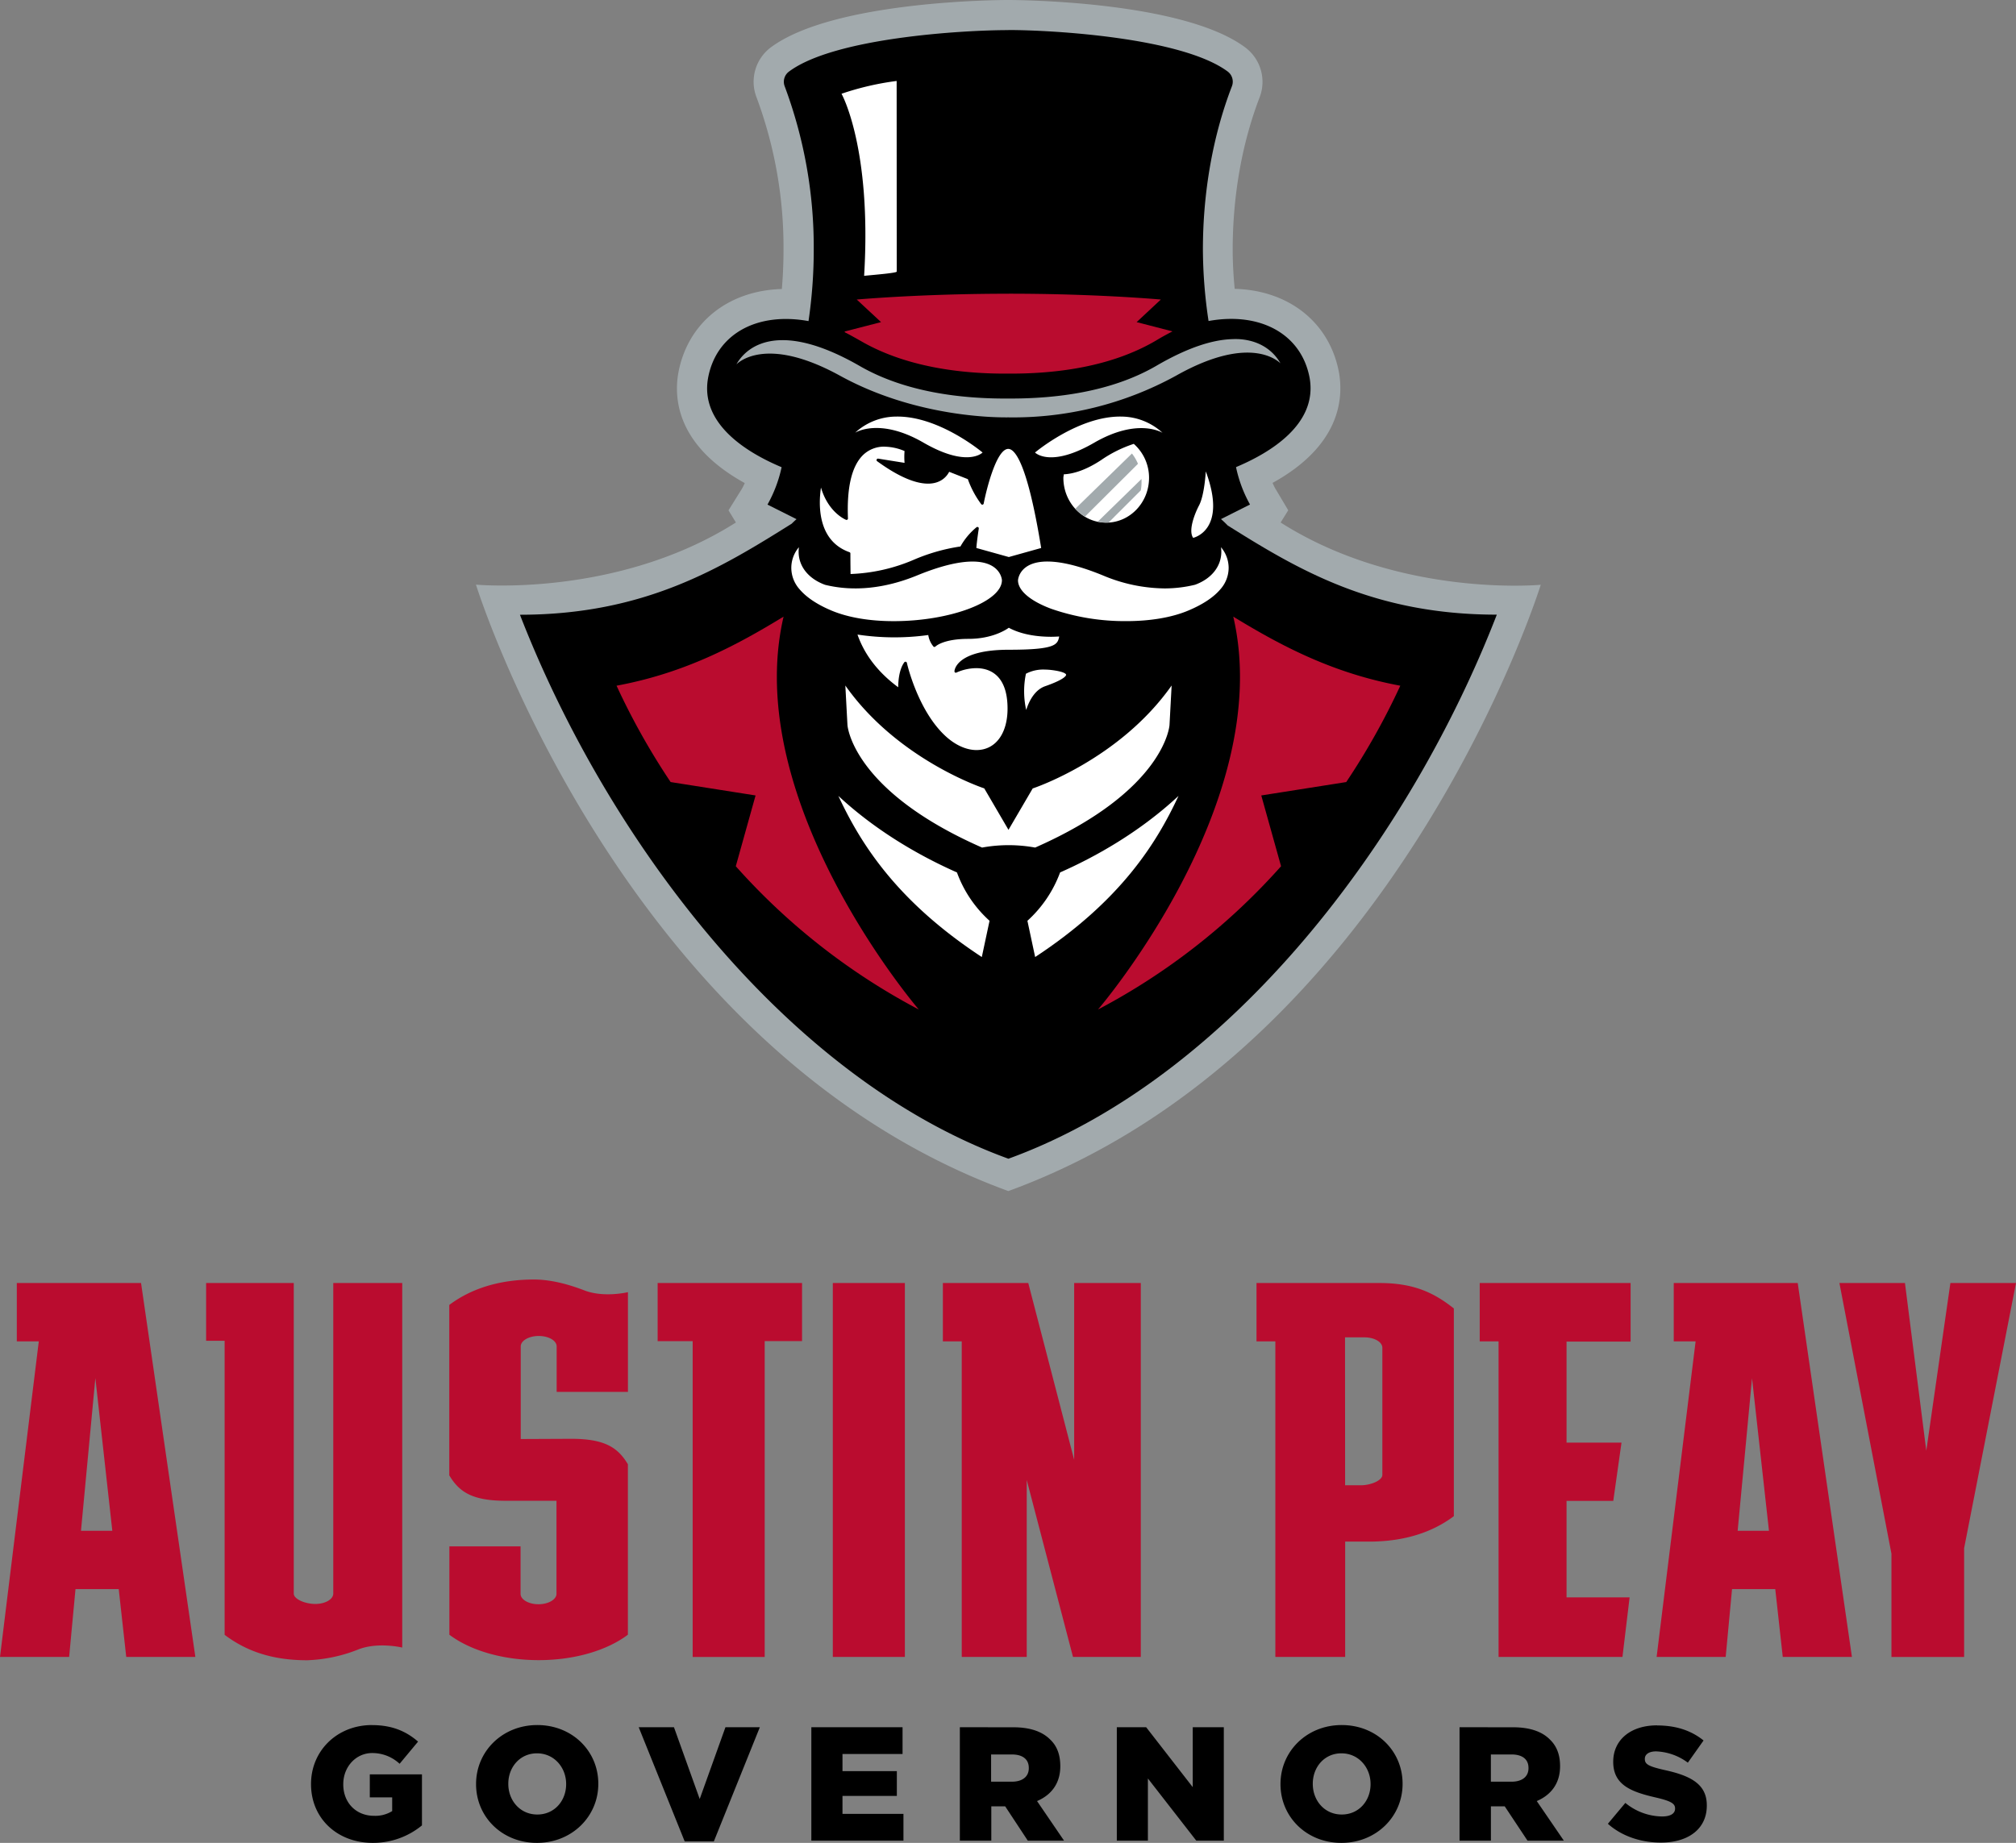 <svg id="Layer_1" data-name="Layer 1" xmlns="http://www.w3.org/2000/svg" viewBox="0 0 713.5 652.39"><rect x="0" y="0" width="713.5" height="652.39" fill="#808080" stroke="none"/><defs><style>.cls-1{fill:#a2aaad;}.cls-2{fill:#fff;}.cls-3{fill:#ba0c2f;}</style></defs><title>austin-peay-governors-logo</title><path class="cls-1" d="M471.55,233.82c42.09,26.72,92,22,92,22s-51,164.5-188.43,214.63C237.74,420.27,186.7,255.77,186.7,255.77s49.89,4.73,92-22l-2.62-4.3,4.76-7.65h0s.42-.72,1-2c-23.79-13.1-25.14-29.61-23.54-38.86,3.21-17.74,17.52-29.3,36.66-29.84.39-4.6.59-9.24.59-13.86a152.16,152.16,0,0,0-9.55-54A15.21,15.21,0,0,1,291,65.63c22.24-16.63,81.5-16.82,84-16.82s61.78.19,84,16.82a15.22,15.22,0,0,1,5.08,17.57c-6.26,16.26-9.56,34.94-9.56,54,0,4.35.24,8.94.71,13.86,19.3.5,33.72,12.07,36.93,29.75,1.6,9.33.25,25.85-23.53,38.95.61,1.36,1,2.1,1.05,2.12l4.5,7.57-2.7,4.34" transform="translate(-18.25 -48.81)"/><path d="M375.09,59.47c-15.79,0-61.51,2.64-77.62,14.69a4.48,4.48,0,0,0-1.5,5.21,162.81,162.81,0,0,1,10.28,57.84,173.67,173.67,0,0,1-1.85,25.27c-18.29-3.33-32.74,4.6-35.57,20.25C266,199,282.78,209.12,294.88,214.2a47.44,47.44,0,0,1-5,13.24l10.28,5.16c-.6.51-1.16,1.05-1.72,1.6-25.14,15.77-52.07,32.23-96.17,32.23C233,345.59,296.19,430.32,375.15,459c79-28.71,142.18-113.44,172.85-192.6-43.68,0-70.46-16-95.26-31.58a31.45,31.45,0,0,0-2.36-2.25l10.27-5.16a46.89,46.89,0,0,1-4.95-13.24c12.09-5.08,28.86-15.17,26.07-31.47-2.85-15.65-17.49-23.58-35.79-20.25a173.58,173.58,0,0,1-2-25.27c0-20.39,3.54-40.39,10.27-57.84a4.49,4.49,0,0,0-1.5-5.21c-16.14-12-61.82-14.69-77.62-14.69Zm79.15,109.4a24.86,24.86,0,0,1,2.61,0c11.11.74,14.42,8.56,14.62,8.57-.2,0-9.78-11-37.08,4.41a119.57,119.57,0,0,1-59.21,14.71c-1.93,0-31.39.64-59.24-14.53-27.34-15.16-36.91-4.23-37.09-4.24.29,0,8.52-19.78,44,.77,15.8,9,35.3,11.45,52.28,11.33,17,.08,36.45-2.38,52.24-11.51C439.07,171.54,447.76,169.08,454.24,168.87ZM149.94,659.48c-12.44,0-21.61,9.15-21.61,20.86v.08c0,12.17,9.35,20.77,21.84,20.77A27.19,27.19,0,0,0,167.59,695V676.94H149.13v8.14h7.92v4.86a11.28,11.28,0,0,1-6.42,1.67c-6.36,0-10.89-4.63-10.89-11.1v-.12c0-6.12,4.47-11,10.25-11a14.15,14.15,0,0,1,9.69,3.8l6.53-7.85c-4.24-3.68-9.22-5.84-16.27-5.84Zm58.47,0c-12.38,0-21.67,9.32-21.67,20.86v.08c0,11.54,9.17,20.77,21.55,20.77S230,691.84,230,680.34v-.12C230,668.68,220.78,659.48,208.41,659.48Zm284.69,0c-12.37,0-21.66,9.32-21.66,20.86v.08c0,11.54,9.18,20.77,21.55,20.77s21.66-9.35,21.66-20.85v-.12C514.65,668.68,505.48,659.48,493.1,659.48Zm111.63.11c-9.64,0-15.53,5.38-15.53,12.83v.12c0,8.26,6.58,10.64,15.13,12.6,5.44,1.27,6.76,2.19,6.76,3.86v.08c0,1.73-1.61,2.76-4.6,2.76a20.81,20.81,0,0,1-13-4.8l-6.18,7.39c4.92,4.4,11.68,6.65,18.78,6.65,9.76,0,16.23-4.89,16.23-13.06v-.15c0-7.48-5.73-10.47-15-12.48-5.55-1.27-6.93-2-6.93-3.89v-.11c0-1.44,1.32-2.59,4-2.59a20,20,0,0,1,11.22,4l5.56-7.86c-4.35-3.5-9.67-5.32-16.49-5.32Zm-360.43.66,16.28,40.43h10.31l16.28-40.43H275l-9.11,25.41-9.11-25.41Zm61.1,0v40.14H338v-9.47H316.42v-6.36h19.24v-8.77H316.42v-6.07h21.26v-9.47Zm52.56,0v40.14h11.13V688.25H374L382,700.39h12.83l-9.55-14c5-2.13,8.23-6.19,8.23-12.32V674q0-6-3.54-9.35c-2.71-2.76-6.94-4.38-13.06-4.38Zm55.55,0v40.14h11v-22l17.12,22h9.75V660.25h-11v21.21L423.9,660.25Zm121.3,0v40.14h11.1V688.25h4.89l8.06,12.14h12.86l-9.58-14c5-2.13,8.25-6.19,8.25-12.32V674c0-4-1.2-7.08-3.56-9.35-2.68-2.76-6.94-4.38-13.06-4.38ZM208.3,669.49c6.13,0,10.32,5.06,10.32,10.85v.08c0,5.81-4.08,10.73-10.21,10.73s-10.26-5-10.26-10.81v-.12c0-5.78,4.07-10.73,10.15-10.73Zm284.7,0c6.12,0,10.32,5.06,10.32,10.85v.08c0,5.81-4.08,10.73-10.21,10.73s-10.24-5-10.24-10.81v-.12c0-5.78,4.05-10.73,10.13-10.73Zm-123.92.4h7.28c3.71,0,6,1.61,6,4.75v.14c0,2.91-2.19,4.75-6,4.75h-7.34v-9.64Zm176.82,0h7.31c3.71,0,6,1.61,6,4.75v.14c0,2.91-2.18,4.75-6,4.75H545.9v-9.64Z" transform="translate(-18.25 -48.81)"/><path class="cls-2" d="M335.59,77.47A99.53,99.53,0,0,0,316.08,82s10.74,19.06,8,64.45c4.55-.44,11.34-1,11.54-1.48Zm-.17,118.81A21.59,21.59,0,0,0,320.89,202s8.54-5.54,24.19,3.5S366,209,366,209,350.61,196,335.42,196.28Zm79.72,0C400,196,384.56,209,384.56,209s5.32,5.57,20.94-3.46,24.2-3.5,24.2-3.5A21.68,21.68,0,0,0,415.14,196.28Zm4.4,9.65a44.65,44.65,0,0,0-11.51,5.7c-5.52,3.65-9.92,4.93-13.29,5.09,0,.42-.14.82-.14,1.24,0,8.77,6.79,15.87,15.16,15.87s15.16-7.1,15.16-15.87a16,16,0,0,0-5.38-12Zm-88.18,1a10.6,10.6,0,0,0-7.94,3.24c-3.8,4-5.49,11.42-5.06,22.16a.48.48,0,0,1-.23.44.46.46,0,0,1-.46.05c-.29-.11-6.3-2.65-8.86-11.42-.81,5.4-1.56,18.75,10.07,22.88a.47.47,0,0,1,.34.47s0,3.27.06,7.26a62.19,62.19,0,0,0,22.27-5,66.48,66.48,0,0,1,16.62-4.75,23.86,23.86,0,0,1,5.67-6.79.51.51,0,0,1,.58-.05.49.49,0,0,1,.23.53c0,.05-.75,4.92-.84,6.85L375.29,246l11.45-3.2c-4.95-30.51-9.4-35.08-11.65-35.08-4.11,0-7.65,14-8.69,19.33a.5.5,0,0,1-.89.22,33.58,33.58,0,0,1-4.72-8.84l-6.61-2.6c-.61,1.21-2.59,4.19-7.48,4.19-4.69,0-10.76-2.67-18-7.93a.47.47,0,0,1-.18-.61.49.49,0,0,1,.55-.31l9.32,1.49a25.54,25.54,0,0,1,0-4.18,18.68,18.68,0,0,0-7.05-1.54ZM445,215.68s-.43,8.3-2.36,12-3.79,9.22-2.1,11.53C440.51,239.2,452.83,236.66,445,215.68ZM301,242.53a11.28,11.28,0,0,0-2.69,7.31,11.42,11.42,0,0,0,2.93,7.58c2.45,2.88,6.27,5.43,11.39,7.57,5.84,2.43,13.41,3.71,21.9,3.71,20.05,0,38.32-6.91,38.32-14.5,0-.23-.49-6.6-10.42-6.6-5.06,0-11.68,1.66-19.67,4.94-11.34,4.64-22.47,5.76-32.49,3.3-5.89-2.15-9.37-6.51-9.37-11.72A12.12,12.12,0,0,1,301,242.53Zm149.38,0a13.83,13.83,0,0,1,.12,1.58c0,5.21-3.48,9.58-9.29,11.7a45.37,45.37,0,0,1-10.85,1.3,57.38,57.38,0,0,1-21.72-4.58c-8-3.28-14.62-4.94-19.71-4.94-9.9,0-10.36,6.37-10.39,6.64,0,3.63,4.32,7.33,11.83,10.12a79.44,79.44,0,0,0,26.47,4.34c8.51,0,16.08-1.28,21.89-3.71,5.15-2.15,9-4.69,11.42-7.55a11.45,11.45,0,0,0,2.94-7.6,11.32,11.32,0,0,0-2.71-7.3Zm-75,28.44c-1.18.87-6.07,4-14.38,4-9,0-11.63,2.68-11.66,2.7a.64.64,0,0,1-.37.16.46.46,0,0,1-.37-.16,8.44,8.44,0,0,1-1.82-4.06,87.49,87.49,0,0,1-25.05-.16c2.5,7.18,7.36,13.45,14.41,18.65,0-2,.29-6.3,2.16-8.83a.43.43,0,0,1,.4-.2h.12a.55.55,0,0,1,.4.39c0,.17,3.88,17.12,13.89,26.13,3.4,3.06,7.22,4.74,10.73,4.74,6.68,0,11-5.76,11-14.68,0-12.45-6.93-14.31-11.07-14.31h0a17.38,17.38,0,0,0-7,1.55.51.51,0,0,1-.49,0,.53.53,0,0,1-.23-.45c0-.31.54-7.62,19.27-7.62,16.78,0,17.18-1.87,17.81-4.68v0c-.6,0-1.58.09-2.82.09-4.17,0-10.13-.56-15-3.18ZM388,285.84a13.22,13.22,0,0,0-6.65,1.47,30.39,30.39,0,0,0,.09,12.83c.83-2.59,2.73-7,6.68-8.4,7.39-2.57,7.48-3.94,7.45-4.09s-.32-1-4.84-1.61a24.22,24.22,0,0,0-2.73-.2Zm-70.57,5.62.75,14s1.43,23.09,47.64,43.39a52.35,52.35,0,0,1,18.79,0c46.11-20.3,47.55-43.37,47.55-43.37l.75-14c-18.61,26.42-49.17,36.44-49.17,36.44l-8.57,14.65L366.6,327.9S336,317.88,317.41,291.46Zm-2.48,39.07c7.86,16.88,20.6,37.25,50.78,57.07l2.74-12.83a42.75,42.75,0,0,1-11.54-17.12C345,352.38,329.06,343.67,314.93,330.53Zm120.43,0c-14.09,13.14-30,21.85-41.94,27.12a43.3,43.3,0,0,1-11.57,17.12l2.74,12.83C414.76,367.78,427.54,347.41,435.36,330.53Z" transform="translate(-18.25 -48.81)"/><path class="cls-1" d="M418.82,209.4l-20,19.51a15,15,0,0,0,3.39,2.8L421,213a15.73,15.73,0,0,0-2.13-3.64Zm3.4,9-15.45,15.08a14.65,14.65,0,0,0,3,.31c.29,0,.55,0,.83,0L422,222.4a15.34,15.34,0,0,0,.26-2.9c0-.36,0-.71,0-1.06Z" transform="translate(-18.25 -48.81)"/><path class="cls-3" d="M375.26,152.79c-26,0-45.88,1.4-53.8,2.05l8.61,8-12.81,3.3a2.41,2.41,0,0,1-.08.25c1.81.93,3.71,2,5.72,3.13,15.8,9.17,35.3,11.67,52.28,11.55,17,.08,36.45-2.42,52.24-11.73,2-1.21,3.94-2.27,5.79-3.22l-12.69-3.28,8.57-8c-7.88-.66-27.76-2.06-53.8-2.06ZM295.57,267.1c-16.79,10.26-35.07,20-59.11,24.45a248.61,248.61,0,0,0,19.14,34.11l30.06,4.74-7,25.06a230.54,230.54,0,0,0,64.77,50.72S280.34,332.75,295.57,267.1Zm159.16,0c15.24,65.65-47.88,139.08-47.88,139.08a230.22,230.22,0,0,0,64.79-50.72l-7-25.06,30.07-4.74a249.39,249.39,0,0,0,19.13-34.11C489.8,287.09,471.53,277.36,454.73,267.1ZM207.26,501.76c-12.92,0-22.74,3.56-30,9v60.33c3.56,5.93,8.18,9,20.06,9H215.2v32.94c0,2-2.86,3.68-6.36,3.68s-6.35-1.64-6.35-3.68l0-16.8H177.29v31.27c7.23,5.46,18.7,9,31.62,9s24.31-3.54,31.56-9V567.15c-3.56-5.93-8.19-9-20.07-9l-17.85.08v-32.8c0-2,2.83-3.68,6.36-3.68s6.35,1.64,6.35,3.68l0,16.12h25.23V506.24s-8.47,2.05-15.42-.63S212.2,501.76,207.26,501.76ZM24.2,503v20.65l7.78,0L18.25,635.36H42.72l2.25-24h15.3l2.66,24H87.39L68.17,503Zm67,0v20.45h6.55V627.54c7.25,5.46,16.26,9,29.17,9a53.54,53.54,0,0,0,18.28-3.88c6.94-2.65,15.41-.61,15.41-.61V503H136.2l0,109.92c0,2.05-2.84,3.69-6.35,3.69s-7.63-1.64-7.63-3.69V503ZM251,503v20.59H263.4v111.8h25.49V523.56h13.22V503H251Zm62,0V635.36H338.5V503Zm38.95,0v20.65h6.68V635.36h23V572.73l16.37,62.63H422V503H398.42V565.6L382.17,503Zm111,0v20.65h6.67V635.36h24.71V594.54h8.46c12.92,0,22.73-3.54,30-9V512c-6.93-5.47-14-9-26.35-9Zm79,0v20.65h6.67V635.36h43.85L595,614.28H572.68V580.13h16.54l2.91-20.63H572.68V523.74h22.67V503Zm68.67,0v20.65l7.74,0L604.56,635.36H629l2.25-24h15.3l2.65,24h24.48L654.5,503Zm58.63,0,18.42,95.83v36.56h25.72V596.87L731.75,503H708.53L700,562.37,692.45,503ZM494.28,522.24h6.88c3.51,0,6.33,1.64,6.33,3.68l0,45c0,2-4.14,3.68-7.65,3.68h-5.53ZM52,536.65l6,54.06H46.91L52,536.65Zm586.32,0,6,54.06H633.24l5.09-54.06Z" transform="translate(-18.25 -48.81)"/></svg>